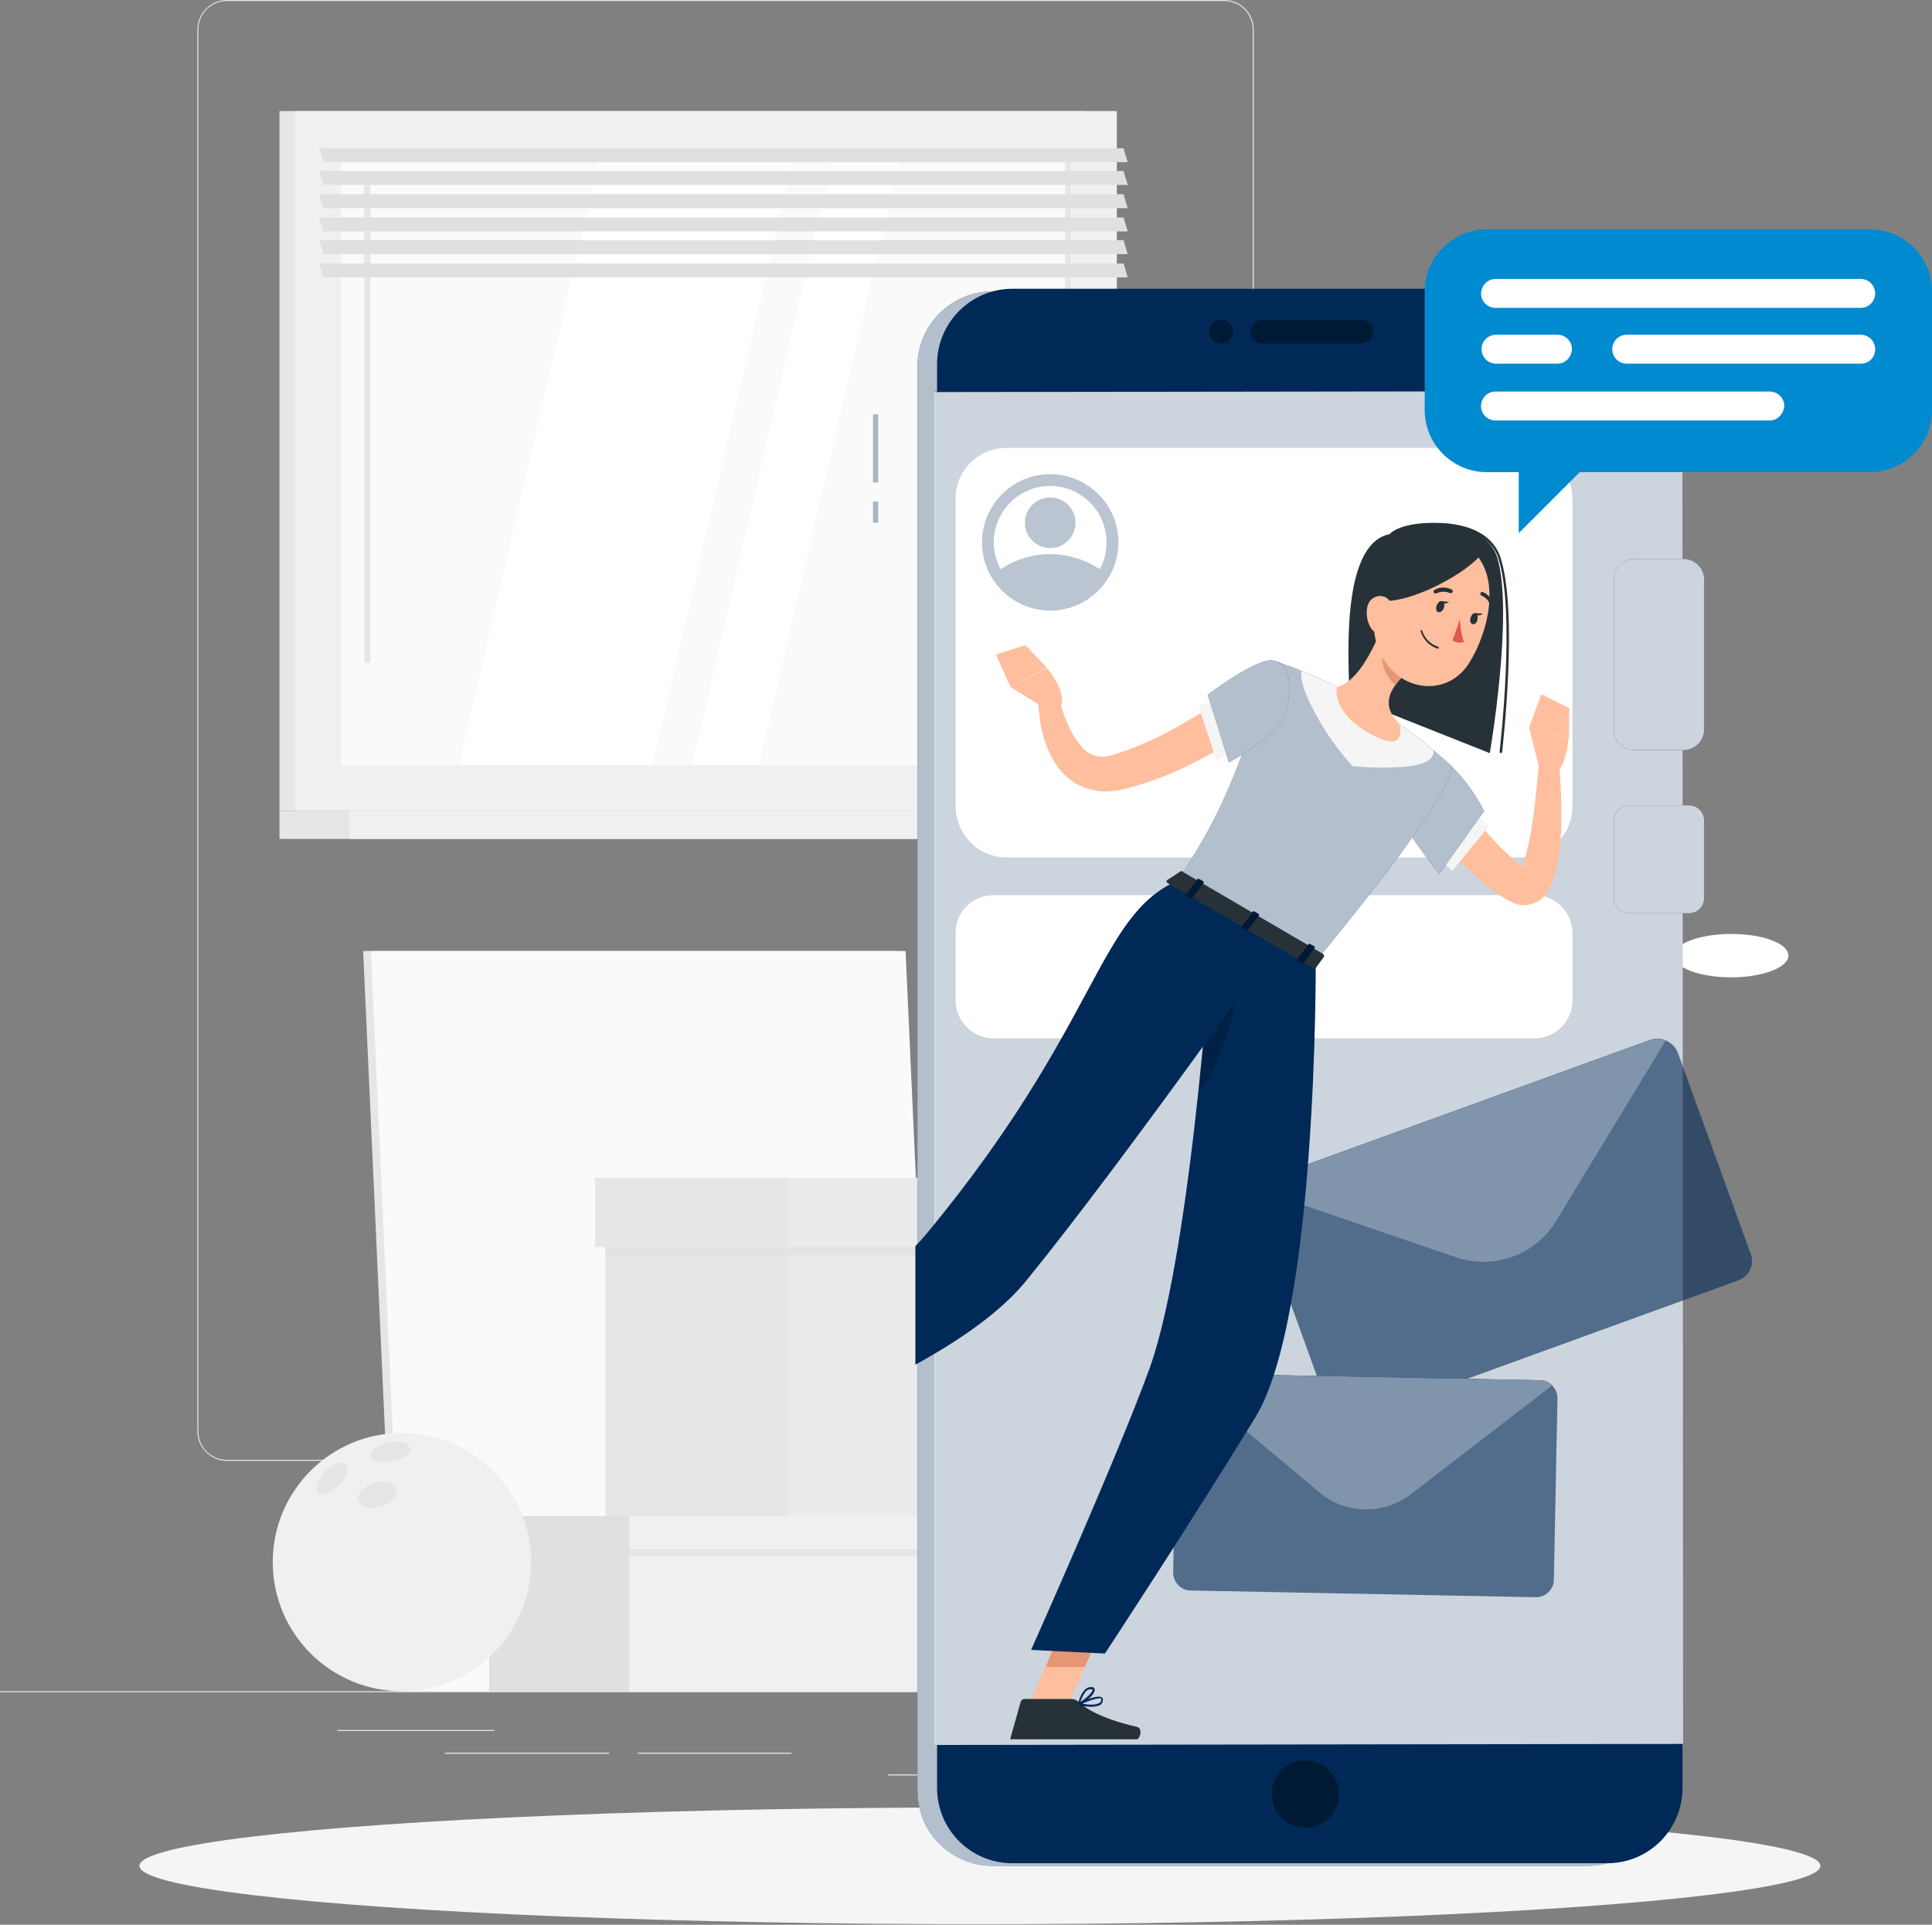 <?xml version="1.0" encoding="utf-8"?>
<!-- Generator: Adobe Illustrator 26.0.3, SVG Export Plug-In . SVG Version: 6.00 Build 0)  -->
<svg version="1.1" id="Warstwa_1" xmlns="http://www.w3.org/2000/svg" xmlns:xlink="http://www.w3.org/1999/xlink" x="0px" y="0px"
	 viewBox="0 0 374 372.6" style="enable-background:new 0 0 374 372.6;" xml:space="preserve">
<rect x="0" y="0" width="374" height="372.6" fill="#808080" stroke="none"/>
<style type="text/css">
	.st0{fill:#E6E6E6;}
	.st1{fill:#F0F0F0;}
	.st2{fill:#FAFAFA;}
	.st3{fill:#FFFFFF;}
	.st4{fill:#E0E0E0;}
	.st5{opacity:0.7;fill:#E0E0E0;enable-background:new    ;}
	.st6{fill:#EBEBEB;}
	.st7{fill:#F5F5F5;}
	.st8{fill:#002957;}
	.st9{opacity:0.7;fill:#FFFFFF;enable-background:new    ;}
	.st10{opacity:0.4;enable-background:new    ;}
	.st11{opacity:0.8;fill:#FFFFFF;enable-background:new    ;}
	.st12{opacity:0.33;fill:#002957;enable-background:new    ;}
	.st13{opacity:0.27;fill:#002957;enable-background:new    ;}
	.st14{opacity:0.6;fill:#002957;enable-background:new    ;}
	.st15{opacity:0.5;fill:#FFFFFF;enable-background:new    ;}
	.st16{clip-path:url(#SVGID_00000070079914999953643840000009500168935334771108_);}
	.st17{fill:none;}
	.st18{fill:#FFBE9D;}
	.st19{fill:#E59673;}
	.st20{opacity:0.2;enable-background:new    ;}
	.st21{fill:#263238;}
	.st22{fill:#DE5753;}
	.st23{fill:#008AD0;enable-background:new    ;}
</style>
<g>
	<g id="freepik--background-complete--inject-60">
		<rect y="327.4" class="st0" width="316.1" height="0.2"/>
		<rect x="236.9" y="339.2" class="st0" width="72.8" height="0.2"/>
		<rect x="171.9" y="343.5" class="st0" width="23.1" height="0.2"/>
		<rect x="86.1" y="339.3" class="st0" width="31.8" height="0.2"/>
		<rect x="123.5" y="339.3" class="st0" width="29.7" height="0.2"/>
		<rect x="65.3" y="334.9" class="st0" width="30.4" height="0.2"/>
		<path class="st0" d="M237,282.8H43.9c-3.1,0-5.7-2.6-5.7-5.7V5.7c0-3.1,2.6-5.7,5.7-5.7H237c3.2,0,5.7,2.6,5.7,5.7c0,0,0,0,0,0
			v271.4C242.7,280.2,240.2,282.8,237,282.8z M43.9,0.2c-3,0-5.5,2.4-5.5,5.5v271.4c0,3,2.4,5.5,5.5,5.5H237c3,0,5.5-2.4,5.5-5.5
			V5.7c0-3-2.4-5.5-5.5-5.5H43.9z"/>
		<rect x="54.1" y="21.5" class="st0" width="155.8" height="135.5"/>
		<rect x="57.1" y="21.5" class="st1" width="159.1" height="135.5"/>
		<rect x="54.1" y="157" class="st0" width="155.8" height="5.4"/>
		<rect x="67.7" y="157" class="st1" width="159.1" height="5.4"/>
		<rect x="66" y="30.4" class="st2" width="141.3" height="117.7"/>
		<polygon class="st3" points="88.9,148.1 116.1,30.4 153.6,30.4 126.3,148.1 		"/>
		<path class="st0" d="M71.1,128.4c-0.4,0-0.6-0.3-0.6-0.6V36.2c0-0.4,0.3-0.6,0.6-0.6c0.4,0,0.6,0.3,0.6,0.6v91.6
			C71.8,128.1,71.5,128.4,71.1,128.4z"/>
		<polygon class="st3" points="134,148.1 161.2,30.4 174.2,30.4 146.9,148.1 		"/>
		<rect x="206.2" y="30.4" class="st0" width="1.1" height="117.7"/>
		<polygon class="st4" points="218.3,31.4 62.6,31.4 61.8,28.7 217.5,28.7 		"/>
		<polygon class="st4" points="218.3,35.8 62.6,35.8 61.8,33.1 217.5,33.1 		"/>
		<polygon class="st4" points="218.3,40.3 62.6,40.3 61.8,37.6 217.5,37.6 		"/>
		<polygon class="st4" points="218.3,44.8 62.6,44.8 61.8,42.1 217.5,42.1 		"/>
		<polygon class="st4" points="218.3,49.2 62.6,49.2 61.8,46.5 217.5,46.5 		"/>
		<polygon class="st4" points="218.3,53.7 62.6,53.7 61.8,51 217.5,51 		"/>
		<rect x="273.3" y="209.6" class="st0" width="27.3" height="112.5"/>
		<rect x="269.5" y="200.3" class="st4" width="31.1" height="9.2"/>
		<rect x="283.9" y="167.8" class="st0" width="27.1" height="32.5"/>
		<path class="st3" d="M346.2,185c0,2.3-5,4.2-11.1,4.2S324,187.3,324,185s5-4.2,11.1-4.2S346.2,182.6,346.2,185z"/>
		<rect x="282.4" y="166.4" class="st0" width="28.6" height="6.5"/>
		<polygon class="st0" points="173.8,184.1 70.3,184.1 76.8,327.4 180.3,327.4 		"/>
		<polygon class="st2" points="175.3,184.1 71.8,184.1 78.3,327.4 181.8,327.4 		"/>
		<rect x="94.7" y="294.9" class="st4" width="27.2" height="32.5"/>
		<rect x="121.8" y="294.9" class="st1" width="130" height="32.5"/>
		<rect x="94.7" y="299" class="st5" width="157.4" height="2.2"/>
		<rect x="93.2" y="293.5" class="st4" width="28.7" height="6.5"/>
		<rect x="121.8" y="293.5" class="st1" width="131.5" height="6.5"/>
		<rect x="117.2" y="234.7" class="st0" width="35.3" height="58.8"/>
		<rect x="152.5" y="234.7" class="st6" width="88.3" height="58.8"/>
		<rect x="117.2" y="240.1" class="st5" width="124" height="2.9"/>
		<rect x="115.2" y="228" class="st0" width="37.3" height="13.4"/>
		<rect x="152.5" y="228" class="st6" width="90.2" height="13.4"/>
		<circle class="st1" cx="77.8" cy="302.4" r="25"/>
		<path class="st5" d="M65.6,287.5c1.5-1.5,2.1-3.4,1.3-4.1s-2.6-0.1-4,1.5s-2.1,3.4-1.3,4.1S64.1,289.1,65.6,287.5z"/>
		<path class="st5" d="M76,282.9c2.1-0.4,3.7-1.6,3.4-2.6s-2.1-1.5-4.2-1.1s-3.6,1.6-3.4,2.6S73.8,283.3,76,282.9z"/>
		<path class="st5" d="M73.8,291.6c2-0.7,3.3-2.3,2.9-3.5s-2.4-1.7-4.4-1s-3.3,2.3-2.9,3.5S71.8,292.3,73.8,291.6z"/>
	</g>
	<g id="freepik--Shadow--inject-60">
		<ellipse class="st7" cx="189.7" cy="361.2" rx="162.7" ry="11.3"/>
	</g>
	<g id="freepik--Character--inject-60">
		<path class="st8" d="M192.2,56.4h115.1c8.1,0,14.6,6.5,14.6,14.6v275.6c0,8.1-6.5,14.6-14.6,14.6H192.2c-8.1,0-14.6-6.5-14.6-14.6
			V71.1C177.5,63,184.1,56.4,192.2,56.4z"/>
		<path class="st9" d="M192.2,56.4h115.1c8.1,0,14.6,6.5,14.6,14.6v275.6c0,8.1-6.5,14.6-14.6,14.6H192.2c-8.1,0-14.6-6.5-14.6-14.6
			V71.1C177.5,63,184.1,56.4,192.2,56.4z"/>
		<path class="st8" d="M196,55.9h115.1c8.1,0,14.6,6.5,14.6,14.6v275.6c0,8.1-6.5,14.6-14.6,14.6H196c-8.1,0-14.6-6.5-14.6-14.6
			V70.5C181.4,62.5,187.9,55.9,196,55.9z"/>
		<path class="st8" d="M259.2,347.3c0,3.6-2.9,6.5-6.5,6.5s-6.5-2.9-6.5-6.5c0-3.6,2.9-6.5,6.5-6.5c0,0,0,0,0,0
			C256.3,340.8,259.2,343.7,259.2,347.3z"/>
		<path class="st10" d="M259.2,347.3c0,3.6-2.9,6.5-6.5,6.5s-6.5-2.9-6.5-6.5c0-3.6,2.9-6.5,6.5-6.5c0,0,0,0,0,0
			C256.3,340.8,259.2,343.7,259.2,347.3z"/>
		<polygon class="st8" points="324.6,337.8 181,337.8 181,75.8 325.6,75.8 		"/>
		<polygon class="st11" points="325.8,337.6 180.9,337.8 180.9,75.9 325.7,75.7 		"/>
		<rect x="169" y="80.2" class="st12" width="1" height="13.2"/>
		<rect x="169" y="97.1" class="st12" width="1" height="4.1"/>
		<path class="st3" d="M194.9,86.7h99.6c5.5,0,9.9,4.5,9.9,9.9v59.5c0,5.5-4.5,9.9-9.9,9.9h-99.6c-5.5,0-9.9-4.5-9.9-9.9V96.6
			C184.9,91.1,189.4,86.7,194.9,86.7z"/>
		<circle class="st13" cx="203.3" cy="105" r="13.2"/>
		<path class="st3" d="M214.2,105c0,1.8-0.4,3.6-1.3,5.2c-2.9,5.3-9.5,7.3-14.8,4.4c-5.3-2.9-7.3-9.5-4.4-14.8
			c2.9-5.3,9.5-7.3,14.8-4.4C212,97.3,214.2,101,214.2,105z"/>
		<path class="st13" d="M212.9,110.2c-2.9,5.3-9.5,7.3-14.8,4.4c-1.9-1-3.4-2.5-4.4-4.4C199.5,106.3,207,106.3,212.9,110.2z"/>
		<circle class="st13" cx="203.3" cy="101.2" r="4.9"/>
		<path class="st3" d="M192.3,173.3h104.8c4,0,7.3,3.3,7.3,7.3v13.1c0,4-3.3,7.3-7.3,7.3H192.3c-4,0-7.3-3.3-7.3-7.3v-13.1
			C184.9,176.6,188.2,173.3,192.3,173.3z"/>
		<path class="st14" d="M324.8,203.8l14.1,38.9c0.8,2.1-0.3,4.5-2.5,5.2l-74.1,26.9c-2.1,0.8-4.5-0.3-5.2-2.4l-14.1-39
			c-0.8-2.1,0.3-4.5,2.4-5.2l74.1-26.9C321.6,200.6,324,201.7,324.8,203.8L324.8,203.8z"/>
		<path class="st8" d="M322.5,201.4l-21.2,34.9c-4,6.7-12.2,9.6-19.5,7.1l-38.6-13.2c0.5-0.9,1.3-1.6,2.2-2l74.1-26.9
			C320.5,201,321.6,201,322.5,201.4z"/>
		<path class="st15" d="M322.5,201.4l-21.2,34.9c-4,6.7-12.2,9.6-19.5,7.1l-38.6-13.2c0.5-0.9,1.3-1.6,2.2-2l74.1-26.9
			C320.5,201,321.6,201,322.5,201.4z"/>
		<path class="st14" d="M301.5,270.7l-0.7,35.1c0,1.9-1.6,3.4-3.5,3.4l-66.8-1.3c-1.9,0-3.4-1.6-3.4-3.5c0,0,0,0,0,0l0.7-35.1
			c0-1,0.4-1.9,1.1-2.5c0.7-0.6,1.5-0.9,2.4-0.9l66.8,1.3C300,267.2,301.5,268.8,301.5,270.7L301.5,270.7z"/>
		<path class="st8" d="M300.5,268.2l-27.4,21.1c-5.2,4-12.6,3.9-17.6-0.3L229,266.8c0.7-0.6,1.5-0.9,2.4-0.9l66.8,1.3
			C299,267.2,299.8,267.6,300.5,268.2z"/>
		<path class="st15" d="M300.5,268.2l-27.4,21.1c-5.2,4-12.6,3.9-17.6-0.3L229,266.8c0.7-0.6,1.5-0.9,2.4-0.9l66.8,1.3
			C299,267.2,299.8,267.6,300.5,268.2z"/>
		<path class="st8" d="M234.1,64.2c0-1.3,1-2.3,2.3-2.3c1.3,0,2.3,1,2.3,2.3c0,1.3-1,2.3-2.3,2.3C235.2,66.5,234.1,65.5,234.1,64.2
			C234.1,64.2,234.1,64.2,234.1,64.2z"/>
		<path class="st8" d="M244.4,61.9h19.1c1.3,0,2.3,1,2.3,2.3l0,0c0,1.3-1,2.3-2.3,2.3h-19.1c-1.3,0-2.3-1-2.3-2.3l0,0
			C242.1,62.9,243.1,61.9,244.4,61.9z"/>
		<path class="st10" d="M234.1,64.2c0-1.3,1-2.3,2.3-2.3c1.3,0,2.3,1,2.3,2.3c0,1.3-1,2.3-2.3,2.3C235.2,66.5,234.1,65.5,234.1,64.2
			C234.1,64.2,234.1,64.2,234.1,64.2z"/>
		<path class="st10" d="M244.4,61.9h19.1c1.3,0,2.3,1,2.3,2.3l0,0c0,1.3-1,2.3-2.3,2.3h-19.1c-1.3,0-2.3-1-2.3-2.3l0,0
			C242.1,62.9,243.1,61.9,244.4,61.9z"/>
		<path class="st8" d="M316.4,108.2h9.5c2.2,0,4,1.8,4,4v29c0,2.2-1.8,4-4,4h-9.5c-2.2,0-4-1.8-4-4v-29
			C312.4,110,314.2,108.2,316.4,108.2z"/>
		<path class="st11" d="M316.4,108.2h9.5c2.2,0,4,1.8,4,4v29c0,2.2-1.8,4-4,4h-9.5c-2.2,0-4-1.8-4-4v-29
			C312.4,110,314.2,108.2,316.4,108.2z"/>
		<path class="st8" d="M315.4,155.9h11.5c1.7,0,3,1.3,3,3v14.9c0,1.7-1.3,3-3,3h-11.5c-1.7,0-3-1.3-3-3V159
			C312.4,157.3,313.7,155.9,315.4,155.9z"/>
		<path class="st11" d="M315.4,155.9h11.5c1.7,0,3,1.3,3,3v14.9c0,1.7-1.3,3-3,3h-11.5c-1.7,0-3-1.3-3-3V159
			C312.4,157.3,313.7,155.9,315.4,155.9z"/>
		<g>
			<defs>
				<rect id="SVGID_1_" x="177.2" y="74.8" width="144.3" height="261.9"/>
			</defs>
			<clipPath id="SVGID_00000020397388945764983180000003386392966447072159_">
				<use xlink:href="#SVGID_1_"  style="overflow:visible;"/>
			</clipPath>
			<g style="clip-path:url(#SVGID_00000020397388945764983180000003386392966447072159_);">
				<rect x="177.2" y="74.8" class="st17" width="144.3" height="261.9"/>
				<polygon class="st18" points="199,330.4 206.3,331.1 214,313.6 206.6,312.9 				"/>
				<polygon class="st18" points="124.4,276.9 128.6,283.2 144.6,275.5 140.4,269.2 				"/>
				<polygon class="st19" points="214,313.6 210,322.7 202.4,322.7 206.6,312.9 				"/>
				<polygon class="st19" points="140.4,269.2 144.6,275.5 136.3,279.5 132.1,273.1 				"/>
				<path class="st18" d="M281.6,151.4l0.2,0.5l0.3,0.6c0.2,0.4,0.4,0.9,0.7,1.3c0.5,0.9,1,1.7,1.5,2.5c1.1,1.7,2.2,3.3,3.5,4.8
					c1.3,1.5,2.6,3,4.1,4.3c0.8,0.7,1.5,1.3,2.3,2l1.2,0.9l0.3,0.2l0,0c-0.1,0-0.3-0.1-0.4-0.1c-0.3,0-0.6,0-0.9,0.1
					c-0.2,0-0.3,0.1-0.4,0.3c-0.1,0.1,0.1-0.1,0.3-0.3c0.4-0.7,0.7-1.5,0.9-2.3c0.5-1.9,1-3.9,1.3-5.9c0.3-2.1,0.6-4.2,0.8-6.3
					s0.5-4.3,0.6-6.4l3.9-0.1c0.2,2.2,0.3,4.4,0.4,6.6s0,4.4,0,6.7c-0.1,2.3-0.4,4.6-0.8,6.9c-0.3,1.3-0.7,2.6-1.2,3.8
					c-0.4,0.9-0.9,1.6-1.6,2.3c-0.5,0.5-1.1,0.9-1.8,1.1c-0.8,0.3-1.6,0.4-2.4,0.3c-0.7-0.1-1.3-0.3-1.9-0.6
					c-0.2-0.1-0.5-0.3-0.7-0.4l-0.4-0.2l-1.5-1c-1-0.7-1.9-1.4-2.8-2.1c-1.8-1.5-3.5-3.1-5-4.9c-1.6-1.8-3-3.6-4.3-5.6
					c-0.6-1-1.2-2-1.8-3c-0.3-0.5-0.5-1.1-0.8-1.6l-0.4-0.9c-0.1-0.3-0.2-0.5-0.4-0.9L281.6,151.4z"/>
				<polygon class="st7" points="285,156.6 278.3,165.9 281.1,168.6 288.2,160 				"/>
				<path class="st8" d="M274.5,144.4c7.6,2,12.8,12.6,12.8,12.6l-8.7,12.2c0,0-10.5-13.2-10.3-17.4
					C268.5,147.4,269.9,143.1,274.5,144.4z"/>
				<path class="st9" d="M274.5,144.4c7.6,2,12.8,12.6,12.8,12.6l-8.7,12.2c0,0-10.5-13.2-10.3-17.4
					C268.5,147.4,269.9,143.1,274.5,144.4z"/>
				<path class="st8" d="M281,148.3c0,0,2.5,2.9-26.3,37.8L228,170.5c6.8-10.6,10.7-17.3,18.6-42.6c4.2,1.4,8.3,3.1,12.2,5.1
					c4.2,2.1,8.2,4.5,12.1,7.1C275.8,143.6,281,148.3,281,148.3z"/>
				<path class="st9" d="M281,148.3c0,0,2.5,2.9-26.3,37.8L228,170.5c6.8-10.6,10.7-17.3,18.6-42.6c4.2,1.4,8.3,3.1,12.2,5.1
					c4.2,2.1,8.2,4.5,12.1,7.1C275.8,143.6,281,148.3,281,148.3z"/>
				<path class="st7" d="M277.5,145.3c-1.9-1.6-4.3-3.5-6.6-5.2c-3.9-2.6-7.9-5-12.1-7.1c-2.4-1.2-4.8-2.3-6.8-3.1
					c-0.3,0.6-0.1,2.2,0.9,4.7c3.8,4.9,12.8,12.2,20.2,13.7C276.6,147.8,277.6,146.6,277.5,145.3z"/>
				<path class="st7" d="M252.9,134.6c2.2,5,5.2,9.6,8.9,13.7c3.8,0.4,7.6,0.4,11.4,0C265.7,146.8,256.8,139.5,252.9,134.6z"/>
				<path class="st8" d="M254.7,186.1c0,0,0.4,68.5-11.7,88.3c-12.6,20.6-29.1,45.7-29.1,45.7l-14.3-0.7c0,0,16.6-37.1,22.9-54.4
					c8.6-23.8,12.6-90.4,12.6-90.4L254.7,186.1z"/>
				<path class="st20" d="M239.5,188c-2.3,2-4.3,4.3-5.9,6.9c-0.4,5.1-1,10.8-1.6,16.8C236.4,205.8,239.8,195.4,239.5,188z"/>
				<path class="st8" d="M247.6,182c0,0-30.2,42.9-49,66c-15.2,18.6-59.2,32-59.2,32l-5.4-9c0,0,35-19.5,45.4-32.2
					c33.4-40.4,33-61.4,48.5-68.3L247.6,182z"/>
				<path class="st18" d="M298,148.8l-2-8l7.6,2.2c0,0-0.2,5.4-2.9,7.1L298,148.8z"/>
				<polygon class="st18" points="298.4,134.4 303.8,137.1 303.7,143 296,140.8 				"/>
				<path class="st18" d="M202.6,137.3l-7-4.3l7-3.7c0,0,3.6,4,2.9,7.1L202.6,137.3z"/>
				<polygon class="st18" points="192.8,126.7 198.5,124.9 202.6,129.2 195.6,133 				"/>
				<path class="st21" d="M130.3,282.5l-2.5-8.2c-0.1-0.3-0.4-0.5-0.7-0.4l-6.8,1c-0.7,0.1-1.1,0.8-1,1.4c0,0,0,0.1,0,0.1
					c0.9,2.8,1.5,4.2,2.6,7.8c0.7,2.2,1.8,7.2,2.8,10.3s4,2.3,3.9,0.9c-0.5-6.1,0.5-9.2,1.5-11.6C130.4,283.4,130.4,283,130.3,282.5
					z"/>
				<path class="st21" d="M207.3,328.9h-9c-0.3,0-0.6,0.2-0.7,0.5l-2,7.1c-0.2,0.6,0.2,1.2,0.8,1.4c0.1,0,0.2,0,0.3,0
					c3.2,0,4.7-0.2,8.7-0.2c2.4,0,8.8,0.2,12.1,0.2s4-3.3,2.6-3.6c-6.1-1.4-9.6-3.2-11.5-5C208.2,329,207.8,328.9,207.3,328.9z"/>
				<path class="st21" d="M228.5,168.7l-2.6,1.7c-0.2,0.1-0.1,0.4,0.2,0.6l28,16.4c0.2,0.1,0.5,0.1,0.6,0l1.6-2.2
					c0.1-0.2,0-0.4-0.3-0.6l-27-15.8C229,168.6,228.7,168.6,228.5,168.7z"/>
				<path class="st18" d="M244.4,139.3c-1.9,1.5-3.7,2.7-5.6,4s-3.9,2.4-5.9,3.4c-4,2.2-8.2,4-12.6,5.3c-0.5,0.2-1.1,0.3-1.7,0.5
					s-1.1,0.3-1.7,0.4c-1.4,0.3-2.9,0.4-4.4,0.2c-1.5-0.2-3-0.7-4.4-1.5c-1.2-0.8-2.3-1.8-3.2-2.9c-1.5-2.1-2.5-4.4-3.1-6.9
					c-0.3-1.1-0.5-2.3-0.6-3.5c-0.2-1.2-0.2-2.3-0.2-3.5l3.8-0.3c0.5,2,1.1,3.9,1.9,5.7c0.7,1.7,1.7,3.2,2.9,4.6
					c0.9,1,2.2,1.6,3.5,1.7c0.7,0,1.4-0.1,2.1-0.3c0.9-0.3,1.9-0.6,2.8-0.9c3.8-1.4,7.6-3.2,11.1-5.3c1.8-1,3.6-2.1,5.3-3.3
					s3.5-2.4,5-3.5L244.4,139.3z"/>
				<polygon class="st7" points="232,136.7 235.5,147.2 238.7,145.2 235.7,134.9 				"/>
				<path class="st8" d="M131.1,286.8c-0.2,0-0.3,0-0.5-0.1c-0.8-0.5-1.1-2.3-1.1-3.3c0-0.1,0-0.1,0.1-0.2c0.1,0,0.1,0,0.2,0
					c0.2,0.2,2.3,2,2.2,2.9c0,0.2-0.2,0.4-0.4,0.5C131.5,286.8,131.3,286.8,131.1,286.8z M129.9,283.8c0.1,1.4,0.5,2.3,0.9,2.6
					c0.2,0.1,0.5,0.1,0.7,0c0.1-0.1,0.2-0.1,0.2-0.2C131.7,285.7,130.7,284.6,129.9,283.8L129.9,283.8z"/>
				<path class="st8" d="M132.4,284.7c-1-0.1-2-0.5-2.8-1.1c0-0.1,0-0.1,0-0.2c0-0.1,0.1-0.1,0.1-0.1c0.1,0,2.2-0.7,3.1-0.1
					c0.2,0.1,0.4,0.4,0.4,0.7c0.1,0.3,0,0.6-0.3,0.7C132.8,284.6,132.6,284.7,132.4,284.7z M130.1,283.5c0.8,0.5,2.2,1,2.7,0.7
					c0.1,0,0.2-0.1,0.1-0.4c0-0.2-0.1-0.3-0.3-0.4C131.7,283.2,130.9,283.2,130.1,283.5z"/>
				<path class="st8" d="M211.3,330.4c-0.8,0-1.7-0.1-2.5-0.3c-0.1,0-0.1-0.1-0.1-0.2c0-0.1,0-0.1,0.1-0.2c0.6-0.3,3.7-1.7,4.5-1.1
					c0.2,0.1,0.2,0.3,0.2,0.5c0,0.3-0.2,0.7-0.4,0.9C212.5,330.3,211.9,330.4,211.3,330.4z M209.5,329.8c1,0.2,2.7,0.4,3.4-0.2
					c0.2-0.1,0.3-0.4,0.3-0.6c0-0.1,0-0.1-0.1-0.2C212.7,328.6,210.8,329.2,209.5,329.8z"/>
				<path class="st8" d="M208.9,330c0,0-0.1,0-0.1,0c-0.1,0-0.1-0.1-0.1-0.2c0-0.1,0.8-3.4,2.6-3.2c0.5,0,0.6,0.3,0.6,0.5
					C212,328,210,329.7,208.9,330L208.9,330z M211.1,327c-1.1,0-1.7,1.8-2,2.5c1-0.6,2.5-1.9,2.4-2.4
					C211.5,327.1,211.4,327,211.1,327L211.1,327z"/>
				<path class="st8" d="M230.4,173.8l-0.7-0.4c-0.1-0.1-0.2-0.2-0.1-0.3l2.2-2.9c0.1-0.1,0.2-0.1,0.4,0l0.7,0.4
					c0.1,0.1,0.2,0.2,0.1,0.3l-2.2,2.9C230.7,173.9,230.5,173.9,230.4,173.8z"/>
				<path class="st8" d="M251.9,186.4l-0.7-0.4c-0.1-0.1-0.2-0.2-0.1-0.3l2.2-2.9c0.1-0.1,0.2-0.1,0.4,0l0.7,0.4
					c0.1,0.1,0.2,0.2,0.1,0.3l-2.1,2.9C252.3,186.5,252.1,186.5,251.9,186.4z"/>
				<path class="st8" d="M241.2,180.1l-0.7-0.4c-0.1-0.1-0.2-0.2-0.1-0.3l2.1-2.9c0.1-0.1,0.2-0.1,0.4,0l0.7,0.4
					c0.1,0.1,0.2,0.2,0.1,0.3l-2.2,2.9C241.5,180.2,241.3,180.2,241.2,180.1z"/>
				<path class="st10" d="M230.4,173.8l-0.7-0.4c-0.1-0.1-0.2-0.2-0.1-0.3l2.2-2.9c0.1-0.1,0.2-0.1,0.4,0l0.7,0.4
					c0.1,0.1,0.2,0.2,0.1,0.3l-2.2,2.9C230.7,173.9,230.5,173.9,230.4,173.8z"/>
				<path class="st10" d="M251.9,186.4l-0.7-0.4c-0.1-0.1-0.2-0.2-0.1-0.3l2.2-2.9c0.1-0.1,0.2-0.1,0.4,0l0.7,0.4
					c0.1,0.1,0.2,0.2,0.1,0.3l-2.1,2.9C252.3,186.5,252.1,186.5,251.9,186.4z"/>
				<path class="st10" d="M241.2,180.1l-0.7-0.4c-0.1-0.1-0.2-0.2-0.1-0.3l2.1-2.9c0.1-0.1,0.2-0.1,0.4,0l0.7,0.4
					c0.1,0.1,0.2,0.2,0.1,0.3l-2.2,2.9C241.5,180.2,241.3,180.2,241.2,180.1z"/>
				<path class="st21" d="M261.2,135c0-6-2-29.6,7.8-31.6c3.1-3.3,18.5-3.6,20.9,4.7c3.1,10.9-1.5,37.7-1.5,37.7L261.2,135"/>
				<path class="st21" d="M290.5,145.8L290.5,145.8c-0.1,0-0.2-0.1-0.2-0.3c0,0,0,0,0,0c0-0.3,3.2-27-0.3-37.6
					c-1-2.9-3.8-4.9-7.9-5.7c-5.4-1.1-11.2,0.3-12.8,2.1c-0.1,0.1-0.3,0.1-0.4,0c-0.1-0.1-0.1-0.3,0-0.4c1.9-2.2,8.2-3.3,13.2-2.3
					c4.3,0.8,7.2,3,8.3,6.1c3.6,10.7,0.4,37.5,0.4,37.8C290.8,145.7,290.6,145.8,290.5,145.8C290.5,145.8,290.5,145.8,290.5,145.8z"
					/>
				<path class="st18" d="M268,120.1c-1.5,4.3-4.9,11.9-9.2,12.9c0,0-1.2,4.6,6,8.8c8,4.7,6.1-1.7,6.1-1.7c-3.7-3.6-1.8-6.7,0.8-9.3
					L268,120.1z"/>
				<path class="st19" d="M269.5,124.4l2.2,6.3c-0.6,0.6-1.1,1.2-1.6,1.9c-1.5-1.2-3.1-4.2-2.3-6
					C268.2,125.8,268.8,125.1,269.5,124.4z"/>
				<path class="st18" d="M268.1,111.4c-2.1,7.3-3.1,10.3-0.8,15.2c3.5,7.4,12.8,8.4,17,1.9c3.8-5.9,6.5-16.8,0.6-22
					c-4.3-3.8-10.8-3.4-14.5,0.9C269.2,108.5,268.5,109.9,268.1,111.4z"/>
				<path class="st21" d="M265.9,116c5.2,1.9,17.3-4.5,20.6-8.4c0.4-6.1-13.8-3.7-13.8-3.7S265.2,101.6,265.9,116z"/>
				<path class="st18" d="M264.7,117.4c-0.3,1.4-0.1,2.9,0.7,4.2c1,1.6,2.8,1,3.6-0.6c0.7-1.5,1-4.1-0.5-5.2
					c-1.1-0.8-2.7-0.4-3.4,0.7C264.9,116.8,264.8,117.1,264.7,117.4z"/>
				<path class="st21" d="M278.1,117.2c-0.2,0.6-0.1,1.2,0.3,1.3s0.9-0.2,1.1-0.8s0.1-1.1-0.3-1.3S278.4,116.6,278.1,117.2z"/>
				<path class="st21" d="M284.7,119.5c-0.2,0.6-0.1,1.1,0.3,1.3s0.9-0.2,1-0.8s0.1-1.2-0.3-1.3S284.9,118.9,284.7,119.5z"/>
				<path class="st21" d="M285.6,118.7l1.5,0.1C287.1,118.8,286,119.6,285.6,118.7z"/>
				<path class="st22" d="M282.6,119.9c0.1,1.5,0.3,3,0.8,4.4c-0.7,0.2-1.6,0.1-2.2-0.3L282.6,119.9z"/>
				<path class="st21" d="M278.4,125.6L278.4,125.6c-1.7-0.5-2.9-1.8-3.4-3.4c0-0.1,0-0.2,0.1-0.2c0.1,0,0.2,0,0.2,0.1c0,0,0,0,0,0
					c0.5,1.5,1.6,2.6,3.1,3.1c0.1,0,0.1,0.1,0.1,0.2C278.5,125.5,278.5,125.6,278.4,125.6L278.4,125.6z"/>
				<path class="st21" d="M277.9,114.9c-0.2,0-0.4-0.2-0.4-0.4c0-0.1,0.1-0.3,0.2-0.3c1-0.6,2.2-0.6,3.3-0.1
					c0.2,0.1,0.3,0.3,0.2,0.5c-0.1,0.2-0.3,0.3-0.5,0.2c0,0,0,0-0.1,0c-0.8-0.4-1.8-0.3-2.6,0.1C278,114.9,277.9,114.9,277.9,114.9z
					"/>
				<path class="st21" d="M288.8,117.6c-0.2,0-0.3-0.1-0.3-0.3c-0.2-0.9-0.8-1.6-1.7-2c-0.2-0.1-0.3-0.3-0.2-0.5
					c0.1-0.2,0.3-0.3,0.4-0.2c0,0,0,0,0,0c1.1,0.4,1.9,1.4,2.1,2.5C289.2,117.3,289.1,117.5,288.8,117.6
					C288.9,117.6,288.9,117.6,288.8,117.6L288.8,117.6z"/>
				<path class="st21" d="M279,116.4l1.5,0.1C280.5,116.5,279.5,117.3,279,116.4z"/>
				<path class="st8" d="M246.6,127.9c-3.1-0.8-12.8,6.6-12.8,6.6l4.1,13.1c0,0,10.1-5.6,11.1-9.7
					C249.9,133.6,250.2,128.7,246.6,127.9z"/>
				<path class="st9" d="M246.6,127.9c-3.1-0.8-12.8,6.6-12.8,6.6l4.1,13.1c0,0,10.1-5.6,11.1-9.7
					C249.9,133.6,250.2,128.7,246.6,127.9z"/>
			</g>
		</g>
	</g>
	<g id="freepik--bubble-speech--inject-60">
		<path class="st23" d="M362,44.4h-74.2c-6.6,0-12,5.4-12,12l0,0v23c0,6.6,5.4,12,12,12h6.2v11.8l11.8-11.8H362c6.6,0,12-5.4,12-12
			v-23C374,49.8,368.6,44.4,362,44.4L362,44.4z"/>
		<g>
			<path class="st3" d="M289.5,54h70.7c1.5,0,2.8,1.2,2.8,2.8l0,0c0,1.5-1.2,2.8-2.8,2.8h-70.7c-1.5,0-2.8-1.2-2.8-2.8l0,0
				C286.8,55.2,288,54,289.5,54z"/>
		</g>
		<g>
			<path class="st3" d="M360.2,70.4h-45.3c-1.5,0-2.8-1.2-2.8-2.8l0,0c0-1.5,1.2-2.8,2.8-2.8h45.3c1.5,0,2.8,1.2,2.8,2.8l0,0l0,0
				C363,69.2,361.8,70.4,360.2,70.4z"/>
		</g>
		<g>
			<path class="st3" d="M301.5,70.4h-11.9c-1.5,0-2.8-1.2-2.8-2.8l0,0c0-1.5,1.2-2.8,2.8-2.8l0,0h11.9c1.5,0,2.8,1.2,2.8,2.8l0,0
				l0,0C304.2,69.2,303,70.4,301.5,70.4z"/>
		</g>
		<g>
			<path class="st3" d="M342.6,81.4h-53.1c-1.5,0-2.8-1.2-2.8-2.8l0,0c0-1.5,1.2-2.8,2.8-2.8h53.1c1.5,0,2.8,1.2,2.8,2.8l0,0
				C345.3,80.1,344.1,81.4,342.6,81.4z"/>
		</g>
	</g>
</g>
</svg>
